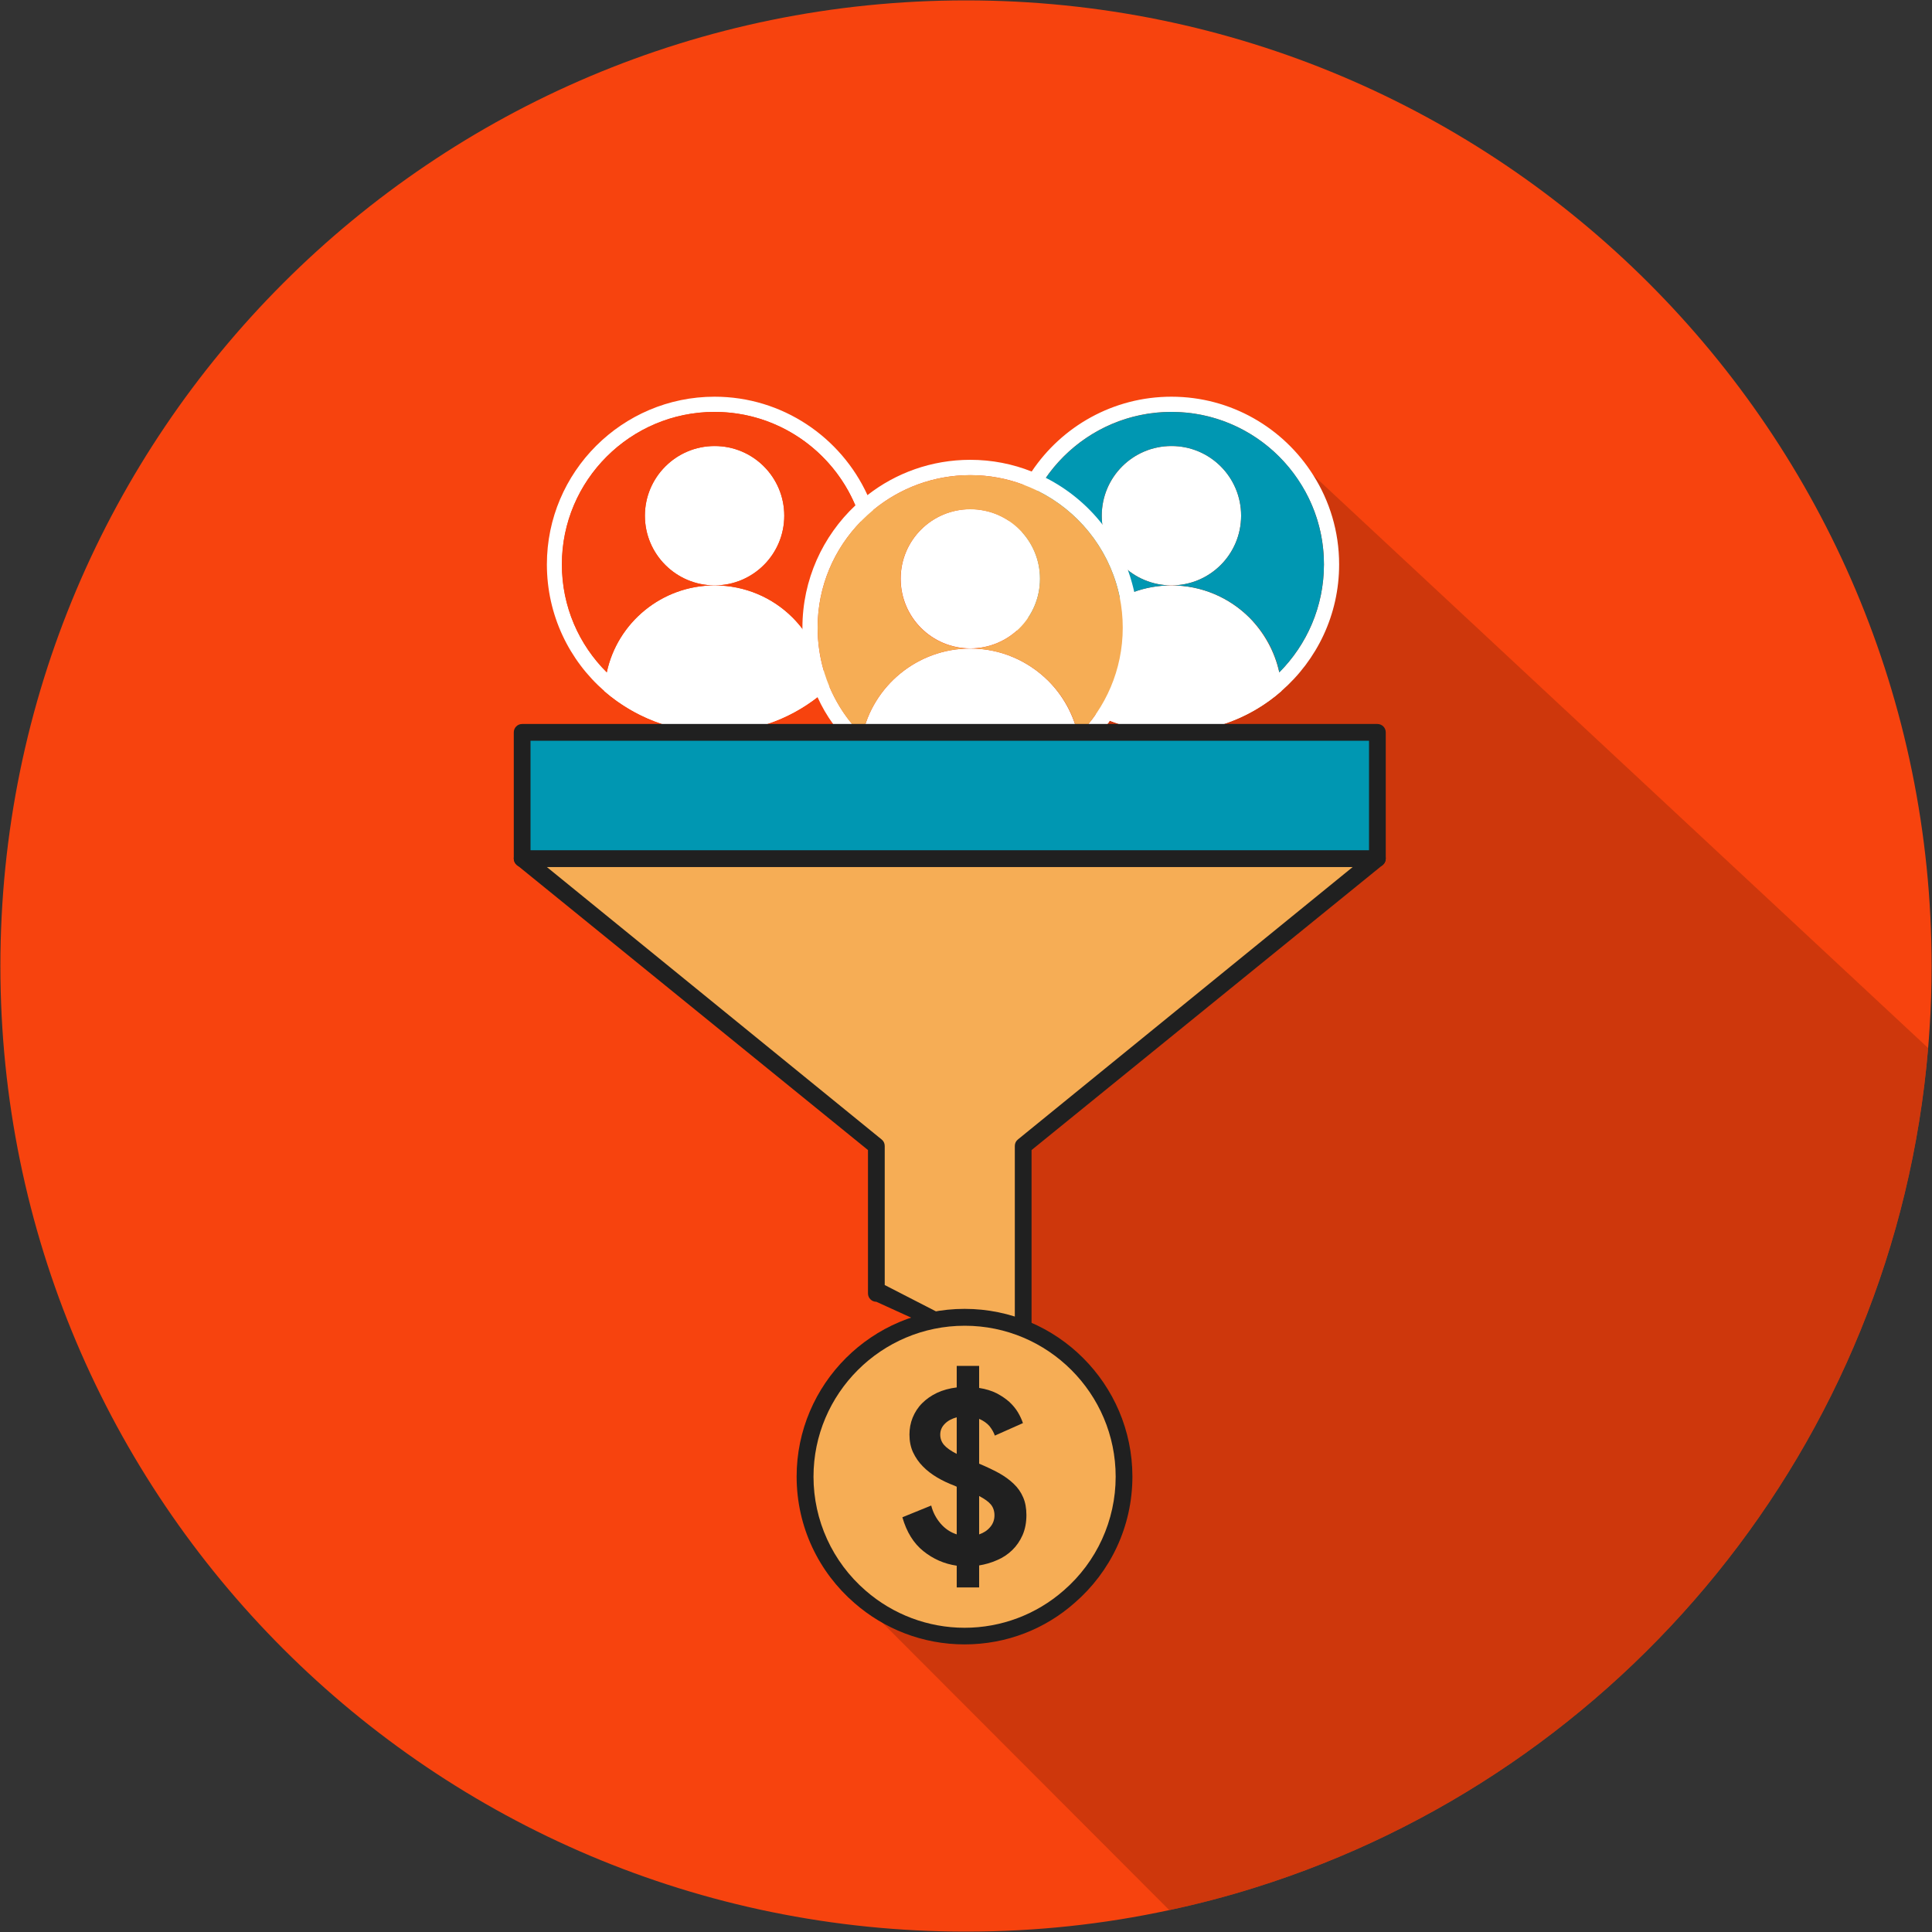<?xml version="1.0" encoding="utf-8"?>
<!-- Generator: Adobe Illustrator 24.0.1, SVG Export Plug-In . SVG Version: 6.00 Build 0)  -->
<svg version="1.1" id="Layer_1" xmlns="http://www.w3.org/2000/svg" xmlns:xlink="http://www.w3.org/1999/xlink" x="0px" y="0px"
	 viewBox="0 0 150 150" style="enable-background:new 0 0 150 150;" xml:space="preserve">
<rect x="0" y="0" width="150" height="150" fill="#333333" stroke="none"/>
<style type="text/css">
	.st0{fill:#F7430E;}
	.st1{opacity:0.65;fill:#B9320B;}
	.st2{fill:#FFFFFF;}
	.st3{fill:#0097B2;}
	.st4{fill:#F6AD55;}
	.st5{fill:#202020;}
</style>
<path class="st0" d="M149.97,75c0,1.64-0.05,3.26-0.16,4.87c-0.03,0.5-0.07,1-0.11,1.5c-2.58,30.79-23.77,56.27-52.29,65.19
	c-2.16,0.68-4.38,1.26-6.63,1.74c-5.08,1.1-10.36,1.67-15.78,1.67c-41.41,0-74.97-33.56-74.97-74.97C0.03,33.59,33.59,0.03,75,0.03
	S149.97,33.59,149.97,75z"/>
<path class="st1" d="M149.7,81.37c-2.58,30.79-23.77,56.27-52.29,65.19c-2.16,0.68-4.38,1.26-6.63,1.74l-22.24-22.28l-5.05-5.06
	c0,0-0.01,0-0.01-0.01l0.73-1.45l8.23-16.32l0.04-0.08l0.27-0.53l0.28-0.56l0.14-0.27l4.74-9.4l-25.96-17.3l-6.05-4.03l-5.69-3.79
	c-0.03-0.01-0.05-0.03-0.07-0.05l0.68-0.28l0.55-0.23l1.57-0.65l20.51-8.5l1.57-0.65l0.11-0.05l1.14-0.47l0.32-0.13l0.71-0.29
	l8.97-3.72l2.15-1.28l1.17-0.7l1.01-0.6l6.23-3.71l1.06-0.64l0.66-0.39l7.8-4.65l4.59-2.73l1.02-0.61L149.7,81.37z"/>
<g>
	<g>
		<path class="st2" d="M60.89,40.04c0,2.99-2.42,5.41-5.41,5.41c-2.98,0-5.41-2.42-5.41-5.41c0-2.99,2.43-5.41,5.41-5.41
			C58.47,34.62,60.89,37.04,60.89,40.04z"/>
		<path class="st2" d="M64.04,53.65c-2.29,2-5.28,3.21-8.56,3.21c-3.25,0-6.25-1.21-8.55-3.2c0-0.51,0.08-0.99,0.18-1.46
			c0.82-3.86,4.27-6.75,8.37-6.75c2.37,0,4.51,0.95,6.06,2.5c1.14,1.16,1.98,2.62,2.32,4.25C63.96,52.66,64.03,53.15,64.04,53.65z"
			/>
		<g>
			<path class="st2" d="M67.81,39.59c-0.13-0.39-0.29-0.78-0.46-1.15c-2.06-4.5-6.61-7.64-11.87-7.64
				c-7.17,0-13.02,5.84-13.02,13.02c0,3.93,1.73,7.45,4.47,9.84c1.3,1.13,2.83,2,4.5,2.55c1.27,0.42,2.64,0.65,4.05,0.65
				c1.42,0,2.79-0.23,4.07-0.65c1.43-0.47,2.75-1.18,3.92-2.09c0.19-0.15,0.38-0.31,0.57-0.47c0.12-0.11,0.24-0.21,0.36-0.33
				c2.54-2.38,4.12-5.75,4.12-9.5C68.52,42.34,68.27,40.92,67.81,39.59z M63.96,52.09c-0.03,0.04-0.06,0.07-0.1,0.11
				c-0.27,0.27-0.55,0.53-0.85,0.77c-2.05,1.69-4.68,2.71-7.53,2.71c-3.25,0-6.22-1.33-8.37-3.48c-2.16-2.14-3.48-5.1-3.48-8.38
				c0-6.53,5.33-11.84,11.85-11.84c4.91,0,9.13,3,10.93,7.26c0.16,0.4,0.31,0.81,0.44,1.24c0.31,1.06,0.48,2.18,0.48,3.34
				C67.33,47.04,66.04,49.96,63.96,52.09z"/>
			<path class="st0" d="M67.33,43.82c0,3.28-1.33,6.23-3.47,8.38c-0.34-1.64-1.17-3.1-2.32-4.25c-1.55-1.55-3.69-2.5-6.06-2.5
				c2.99,0,5.41-2.42,5.41-5.41c0-2.99-2.42-5.41-5.41-5.41c-2.98,0-5.41,2.42-5.41,5.41c0,2.99,2.43,5.41,5.41,5.41
				c-4.1,0-7.55,2.89-8.37,6.75c-2.16-2.15-3.49-5.1-3.49-8.38c0-6.53,5.33-11.84,11.85-11.84C62.01,31.98,67.33,37.29,67.33,43.82z
				"/>
		</g>
	</g>
	<g>
		<path class="st2" d="M96.36,40.04c0,2.99-2.42,5.41-5.41,5.41c-2.99,0-5.41-2.42-5.41-5.41c0-2.99,2.42-5.41,5.41-5.41
			C93.94,34.62,96.36,37.04,96.36,40.04z"/>
		<path class="st2" d="M99.49,53.65c-2.28,2-5.27,3.21-8.55,3.21c-3.27,0-6.26-1.21-8.55-3.2c0-0.51,0.07-0.99,0.17-1.46
			c0.83-3.86,4.28-6.75,8.38-6.75c2.37,0,4.5,0.95,6.06,2.5c1.14,1.16,1.96,2.62,2.32,4.25C99.43,52.66,99.48,53.15,99.49,53.65z"/>
		<g>
			<path class="st2" d="M101.96,36.89c-2.3-3.66-6.38-6.09-11.01-6.09c-4.52,0-8.51,2.31-10.85,5.81c-0.23,0.33-0.43,0.68-0.63,1.03
				c-0.47,0.88-0.85,1.82-1.11,2.81c-0.3,1.08-0.45,2.2-0.45,3.37c0,1.82,0.37,3.56,1.05,5.13c0.19,0.44,0.4,0.86,0.63,1.27
				c0.73,1.3,1.68,2.46,2.81,3.44c0.8,0.71,1.7,1.31,2.67,1.8c0.35,0.18,0.72,0.35,1.1,0.49c0.23,0.1,0.47,0.18,0.72,0.26
				c1.27,0.42,2.64,0.65,4.06,0.65s2.79-0.23,4.07-0.65c1.67-0.55,3.19-1.43,4.47-2.56c2.75-2.4,4.48-5.91,4.48-9.83
				C103.97,41.27,103.23,38.89,101.96,36.89z M99.32,52.2c-2.16,2.15-5.11,3.48-8.37,3.48c-1.46,0-2.86-0.26-4.16-0.75
				c-0.37-0.15-0.74-0.3-1.09-0.48c-1.16-0.58-2.22-1.34-3.13-2.25c-0.76-0.76-1.43-1.63-1.97-2.58c-0.3-0.54-0.56-1.09-0.77-1.67
				c-0.48-1.28-0.74-2.68-0.74-4.13c0-0.86,0.09-1.7,0.27-2.5c0.24-1.14,0.65-2.22,1.2-3.21c0.2-0.35,0.41-0.69,0.64-1.01
				c2.14-3.09,5.71-5.12,9.75-5.12c4.2,0,7.9,2.2,9.99,5.52c1.18,1.83,1.85,4,1.85,6.32C102.79,47.1,101.46,50.06,99.32,52.2z"/>
			<path class="st3" d="M102.79,43.82c0,3.28-1.33,6.23-3.46,8.38c-0.35-1.64-1.17-3.1-2.32-4.25c-1.56-1.55-3.7-2.5-6.06-2.5
				c2.99,0,5.41-2.42,5.41-5.41c0-2.99-2.42-5.41-5.41-5.41c-2.99,0-5.41,2.42-5.41,5.41c0,2.99,2.42,5.41,5.41,5.41
				c-4.1,0-7.55,2.89-8.38,6.75c-2.15-2.15-3.47-5.1-3.47-8.38c0-6.53,5.32-11.84,11.85-11.84
				C97.48,31.98,102.79,37.29,102.79,43.82z"/>
		</g>
	</g>
	<g>
		<path class="st2" d="M80.75,44.93c0,2.99-2.42,5.41-5.41,5.41c-2.99,0-5.41-2.42-5.41-5.41c0-2.98,2.42-5.4,5.41-5.4
			C78.33,39.53,80.75,41.95,80.75,44.93z"/>
		<path class="st2" d="M83.88,58.54c-2.28,2.02-5.27,3.23-8.55,3.23c-3.27,0-6.26-1.21-8.55-3.21c0-0.49,0.07-0.98,0.17-1.46
			c0.83-3.85,4.28-6.75,8.38-6.75c2.37,0,4.5,0.96,6.06,2.51c1.14,1.14,1.96,2.62,2.32,4.24C83.82,57.56,83.87,58.04,83.88,58.54z"
			/>
		<g>
			<path class="st2" d="M64.4,53.32c-0.12,0.12-0.24,0.22-0.36,0.33c-0.19,0.16-0.38,0.32-0.57,0.47c0.33,0.74,0.74,1.44,1.21,2.09
				h1.48C65.44,55.35,64.85,54.37,64.4,53.32z M88.06,45.95c-0.05-0.23-0.11-0.46-0.17-0.68c-0.09-0.34-0.2-0.67-0.31-0.99
				c-0.48-1.31-1.16-2.52-2.01-3.59c-1.17-1.49-2.66-2.72-4.37-3.59c-0.36-0.18-0.72-0.35-1.1-0.49c-1.48-0.59-3.09-0.91-4.77-0.91
				c-3,0-5.78,1.02-7.98,2.74c-0.33,0.25-0.64,0.52-0.94,0.8c-2.53,2.38-4.11,5.76-4.11,9.49v0.09c0.01,1.46,0.26,2.85,0.71,4.15
				c0.13,0.39,0.28,0.78,0.46,1.15c0.33,0.74,0.74,1.44,1.21,2.09c0.14,0.21,0.29,0.41,0.45,0.6c0.01,0.02,0.02,0.04,0.04,0.05
				c0.17,0.22,0.36,0.44,0.55,0.65c0.34,0.37,0.69,0.71,1.07,1.04c2.29,2,5.28,3.21,8.54,3.21c3.28,0,6.27-1.21,8.55-3.22
				c0.38-0.32,0.73-0.67,1.06-1.03c0.2-0.21,0.39-0.43,0.56-0.65c0.18-0.21,0.34-0.43,0.49-0.65c0.07-0.08,0.13-0.17,0.18-0.26
				c0.22-0.33,0.43-0.67,0.62-1.02c1-1.85,1.57-3.96,1.57-6.2C88.36,47.78,88.26,46.84,88.06,45.95z M85.7,54.45
				c-0.19,0.35-0.4,0.69-0.63,1.01c-0.18,0.26-0.37,0.51-0.57,0.75c-0.18,0.23-0.37,0.44-0.57,0.65c-0.07,0.08-0.14,0.15-0.22,0.23
				c-0.14,0.14-0.29,0.28-0.43,0.42c-2.12,1.91-4.89,3.07-7.95,3.07c-3.05,0-5.83-1.16-7.95-3.07c-0.14-0.14-0.29-0.28-0.43-0.42
				c-0.08-0.08-0.15-0.15-0.22-0.23c-0.16-0.17-0.32-0.34-0.46-0.52c-0.04-0.04-0.08-0.08-0.11-0.13c-0.72-0.86-1.31-1.84-1.76-2.89
				c-0.17-0.4-0.31-0.81-0.44-1.23c-0.31-1.06-0.48-2.19-0.48-3.36c0-3.21,1.28-6.12,3.37-8.25c0.3-0.31,0.62-0.61,0.96-0.89
				c2.04-1.68,4.66-2.7,7.52-2.7c1.46,0,2.85,0.26,4.14,0.75c0.38,0.14,0.74,0.29,1.09,0.47c3.1,1.53,5.43,4.38,6.27,7.8
				c0.05,0.18,0.08,0.36,0.12,0.54c0.14,0.74,0.22,1.5,0.22,2.28C87.17,50.81,86.64,52.76,85.7,54.45z"/>
			<path class="st4" d="M87.17,48.73c0,3.28-1.33,6.23-3.46,8.37c-0.35-1.63-1.17-3.1-2.32-4.24c-1.56-1.55-3.7-2.51-6.06-2.51
				c2.99,0,5.41-2.42,5.41-5.41c0-2.98-2.42-5.4-5.41-5.4c-2.99,0-5.41,2.42-5.41,5.4c0,2.99,2.42,5.41,5.41,5.41
				c-4.1,0-7.55,2.9-8.38,6.75c-2.15-2.13-3.47-5.09-3.47-8.37c0-6.53,5.32-11.84,11.85-11.84C81.86,36.89,87.17,42.2,87.17,48.73z"
				/>
		</g>
	</g>
	<g>
		<g>
			<polygon class="st4" points="106.94,66.66 40.54,66.66 68.04,88.97 68.04,100.42 79.44,105.62 79.44,88.97 			"/>
			<path class="st5" d="M107.56,66.45c-0.09-0.26-0.34-0.44-0.62-0.44h-66.4c-0.28,0-0.53,0.18-0.62,0.44
				c-0.02,0.07-0.03,0.14-0.03,0.21c0,0.05,0.01,0.1,0.02,0.15c0.01,0.05,0.02,0.09,0.05,0.13c0.01,0.04,0.03,0.07,0.05,0.09
				c0.01,0.03,0.03,0.05,0.06,0.07c0.02,0.03,0.04,0.05,0.07,0.07c0.02,0.02,0.04,0.04,0.07,0.05l27.18,22.07v11.13
				c0,0.36,0.29,0.65,0.65,0.65l2.7,1.23l1.74,0.8l0.12,0.05l6.84,3.12c0.36,0,0.65-0.29,0.65-0.65V89.29L107.3,67.2
				c0.05-0.03,0.08-0.06,0.11-0.1c0.03-0.02,0.05-0.04,0.06-0.07c0.02-0.02,0.04-0.05,0.05-0.09c0.03-0.04,0.04-0.08,0.05-0.13
				s0.02-0.1,0.02-0.15C107.59,66.59,107.58,66.52,107.56,66.45z M79.04,88.46c-0.16,0.12-0.25,0.31-0.25,0.51v16l-3.98-2.05
				l-1.78-0.91l-0.37-0.2l-3.97-2.04v-10.8c0-0.2-0.09-0.39-0.25-0.51L51.95,75.04l-9.5-7.73h62.58L79.04,88.46z"/>
		</g>
		<g>
			<rect x="40.54" y="56.86" class="st3" width="66.4" height="9.8"/>
			<path class="st5" d="M106.94,56.21h-66.4c-0.36,0-0.65,0.29-0.65,0.65v9.8c0,0.05,0.01,0.1,0.02,0.15
				c0.01,0.05,0.02,0.09,0.05,0.13c0.01,0.04,0.03,0.07,0.05,0.09c0.01,0.03,0.03,0.05,0.06,0.07c0.02,0.03,0.04,0.05,0.07,0.07
				c0.02,0.02,0.04,0.04,0.07,0.05c0.1,0.06,0.21,0.09,0.33,0.09h66.4c0.14,0,0.26-0.04,0.36-0.11c0.05-0.03,0.08-0.06,0.11-0.1
				c0.03-0.02,0.05-0.04,0.06-0.07c0.02-0.02,0.04-0.05,0.05-0.09c0.03-0.04,0.04-0.08,0.05-0.13s0.02-0.1,0.02-0.15v-9.8
				C107.59,56.5,107.3,56.21,106.94,56.21z M106.29,66.01h-65.1v-8.5h65.1V66.01z"/>
		</g>
	</g>
	<g>
		<path class="st5" d="M74.89,101.62c-7.18,0-13.04,5.84-13.04,13.02c0,3.93,1.74,7.44,4.49,9.82c2.29,2,5.28,3.21,8.55,3.21
			c3.28,0,6.27-1.21,8.55-3.23c2.75-2.38,4.48-5.89,4.48-9.81C87.91,107.46,82.07,101.62,74.89,101.62z"/>
		<path class="st4" d="M74.89,126.38c-2.83,0-5.56-1.03-7.69-2.89c-2.57-2.23-4.04-5.45-4.04-8.84c0-6.46,5.27-11.72,11.74-11.72
			c6.46,0,11.72,5.26,11.72,11.72c0,3.39-1.47,6.61-4.03,8.83C80.46,125.35,77.73,126.38,74.89,126.38z"/>
		<g>
			<path class="st5" d="M79.44,116.26c-0.17-0.4-0.41-0.75-0.74-1.06c-0.32-0.31-0.71-0.59-1.16-0.84
				c-0.46-0.25-0.97-0.49-1.52-0.72v-3.48c0.33,0.14,0.6,0.33,0.8,0.56c0.19,0.24,0.33,0.48,0.42,0.74l2.18-0.97
				c-0.09-0.27-0.22-0.55-0.39-0.84c-0.17-0.28-0.39-0.55-0.67-0.81c-0.28-0.25-0.61-0.47-0.99-0.67c-0.38-0.19-0.83-0.33-1.35-0.41
				v-1.71h-1.74v1.67c-0.57,0.07-1.08,0.21-1.53,0.42c-0.46,0.22-0.84,0.49-1.16,0.81c-0.32,0.32-0.56,0.7-0.73,1.11
				c-0.17,0.42-0.25,0.86-0.25,1.32c0,0.51,0.09,0.97,0.28,1.38c0.19,0.4,0.44,0.77,0.76,1.09c0.32,0.33,0.69,0.61,1.11,0.86
				s0.87,0.46,1.35,0.64l0.17,0.08v3.7c-0.49-0.16-0.91-0.44-1.26-0.85c-0.35-0.41-0.59-0.87-0.72-1.39l-2.24,0.91
				c0.33,1.15,0.87,2.02,1.63,2.63s1.62,0.99,2.59,1.13v1.69h1.74v-1.71c0.48-0.08,0.94-0.21,1.39-0.41
				c0.45-0.19,0.84-0.45,1.18-0.78c0.33-0.32,0.6-0.71,0.8-1.16c0.2-0.46,0.3-0.98,0.3-1.56C79.69,117.11,79.61,116.65,79.44,116.26
				z M74.28,112.88c-0.45-0.23-0.78-0.46-0.98-0.69c-0.2-0.23-0.3-0.5-0.3-0.81c0-0.32,0.12-0.6,0.35-0.83
				c0.23-0.24,0.55-0.41,0.93-0.51V112.88z M76.87,118.57c-0.22,0.26-0.5,0.44-0.85,0.56v-2.98c0.42,0.22,0.73,0.44,0.91,0.66
				c0.18,0.22,0.28,0.5,0.28,0.84C77.21,118.01,77.09,118.32,76.87,118.57z"/>
		</g>
	</g>
</g>
</svg>
